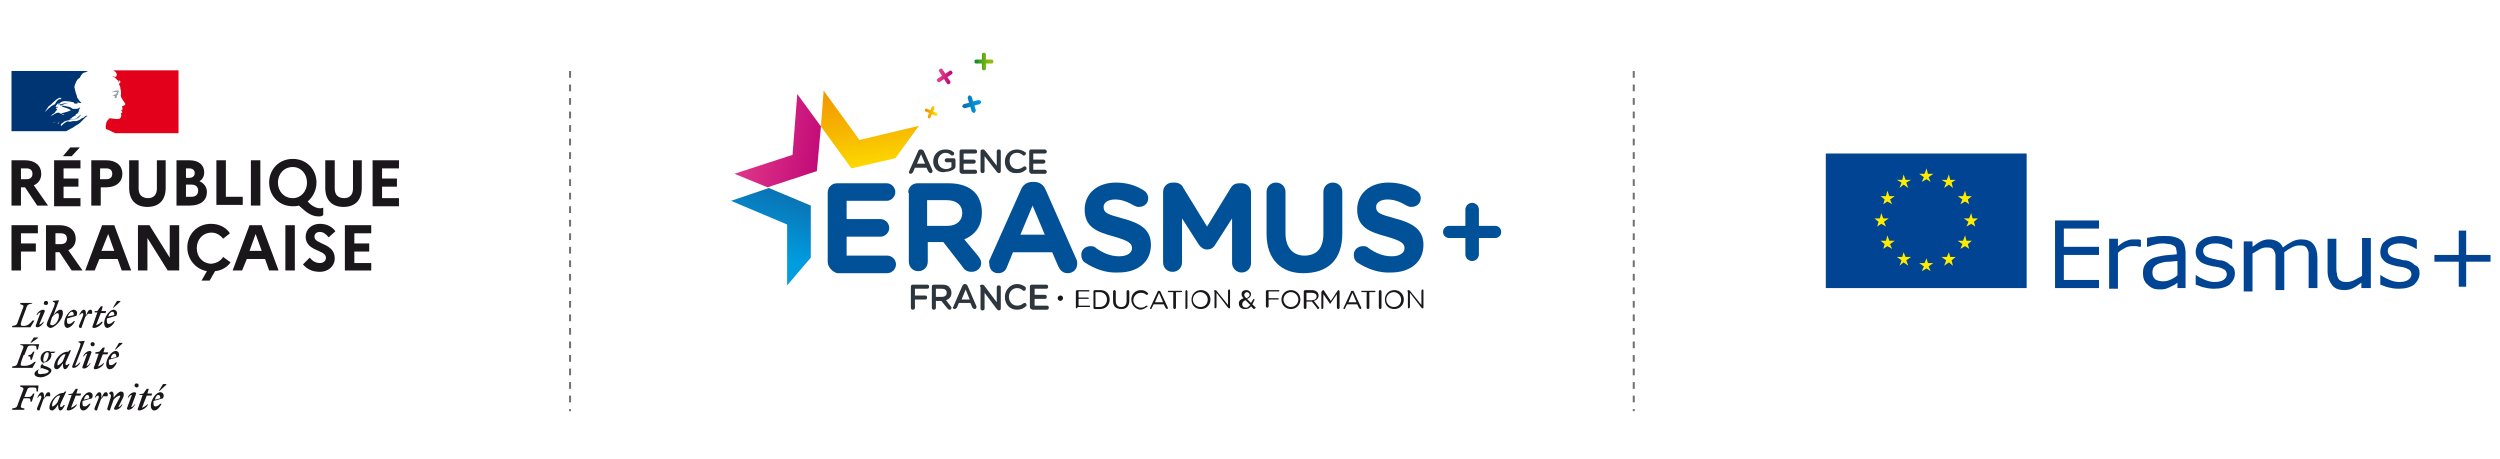 <?xml version="1.0" encoding="utf-8"?>
<!-- Generator: Adobe Illustrator 25.1.0, SVG Export Plug-In . SVG Version: 6.00 Build 0)  -->
<svg version="1.1" id="Calque_1" xmlns="http://www.w3.org/2000/svg" xmlns:xlink="http://www.w3.org/1999/xlink" x="0px" y="0px"
	 viewBox="0 0 369.7 67.9" style="enable-background:new 0 0 369.7 67.9;" xml:space="preserve">
<style type="text/css">
	.st0{fill:#005198;}
	.st1{fill:url(#SVGID_1_);}
	.st2{fill:url(#SVGID_2_);}
	.st3{fill:url(#SVGID_3_);}
	.st4{fill:#2D353D;}
	.st5{fill:#1A171B;}
	.st6{fill:url(#SVGID_4_);}
	.st7{fill:url(#SVGID_5_);}
	.st8{fill:url(#SVGID_6_);}
	.st9{fill:url(#SVGID_7_);}
	.st10{fill:#004493;}
	.st11{fill:#FFEC00;}
	.st12{fill:#003573;}
	.st13{fill:#E2001A;}
	.st14{fill:#9C9E9F;}
	.st15{fill:none;stroke:#707173;stroke-width:0.3;stroke-miterlimit:10;stroke-dasharray:1,1,1,1,1,1;}
</style>
<g>
	<g>
		<path class="st0" d="M122.4,38.7V28.5c0-0.8,0.6-1.4,1.4-1.4h7.3c0.7,0,1.3,0.6,1.3,1.3c0,0.7-0.6,1.3-1.3,1.3h-5.9v2.7h5
			c0.7,0,1.3,0.6,1.3,1.3s-0.6,1.3-1.3,1.3h-5v2.8h6c0.7,0,1.3,0.6,1.3,1.3c0,0.7-0.6,1.3-1.3,1.3h-7.4
			C123.1,40.2,122.4,39.5,122.4,38.7z"/>
		<path class="st0" d="M134.3,28.5c0-0.8,0.6-1.4,1.4-1.4h4.6c1.7,0,3,0.5,3.8,1.3c0.7,0.7,1.1,1.8,1.1,3v0c0,2.1-1,3.3-2.6,4l2,2.4
			c0.3,0.4,0.5,0.7,0.5,1.1c0,0.8-0.7,1.3-1.4,1.3c-0.7,0-1.1-0.3-1.4-0.8l-2.8-3.6h-2.3v2.9c0,0.8-0.6,1.4-1.4,1.4
			c-0.8,0-1.4-0.6-1.4-1.4V28.5z M140.1,33.4c1.4,0,2.2-0.8,2.2-1.9v0c0-1.2-0.9-1.9-2.3-1.9h-2.9v3.8H140.1z"/>
		<path class="st0" d="M146.4,38.3L151,28c0.3-0.7,0.9-1.1,1.7-1.1h0.2c0.8,0,1.4,0.4,1.7,1.1l4.6,10.4c0.1,0.2,0.1,0.4,0.1,0.6
			c0,0.8-0.6,1.4-1.4,1.4c-0.7,0-1.1-0.4-1.4-1l-0.9-2.1h-5.8l-0.9,2.2c-0.2,0.6-0.7,0.9-1.3,0.9c-0.8,0-1.3-0.6-1.3-1.4
			C146.2,38.7,146.3,38.5,146.4,38.3z M154.5,34.7l-1.8-4.3l-1.8,4.3H154.5z"/>
		<path class="st0" d="M160.4,38.8c-0.3-0.2-0.5-0.6-0.5-1.1c0-0.8,0.6-1.3,1.4-1.3c0.4,0,0.6,0.1,0.8,0.3c1,0.7,2.1,1.2,3.4,1.2
			c1.2,0,1.9-0.5,1.9-1.2v0c0-0.7-0.5-1.1-2.6-1.7c-2.6-0.7-4.4-1.4-4.4-4v0c0-2.4,1.9-4,4.6-4c1.6,0,3,0.4,4.2,1.2
			c0.3,0.2,0.6,0.6,0.6,1.1c0,0.8-0.6,1.3-1.4,1.3c-0.3,0-0.5-0.1-0.7-0.2c-1-0.6-1.9-0.9-2.8-0.9c-1.1,0-1.7,0.5-1.7,1.1v0
			c0,0.9,0.6,1.1,2.8,1.7c2.7,0.7,4.2,1.7,4.2,3.9v0c0,2.6-2,4.1-4.8,4.1C163.6,40.4,161.9,39.8,160.4,38.8z"/>
		<path class="st0" d="M172,28.4c0-0.8,0.6-1.4,1.4-1.4h0.3c0.6,0,1.1,0.3,1.3,0.8l3.5,5.7l3.5-5.7c0.3-0.5,0.7-0.7,1.3-0.7h0.3
			c0.8,0,1.4,0.6,1.4,1.4v10.4c0,0.8-0.6,1.4-1.4,1.4c-0.8,0-1.4-0.7-1.4-1.4v-6.6l-2.5,3.9c-0.3,0.5-0.7,0.7-1.2,0.7
			c-0.5,0-0.9-0.3-1.2-0.7l-2.5-3.9v6.5c0,0.8-0.6,1.4-1.4,1.4c-0.8,0-1.4-0.6-1.4-1.4V28.4z"/>
		<path class="st0" d="M187.3,34.6v-6.2c0-0.8,0.6-1.4,1.4-1.4c0.8,0,1.4,0.6,1.4,1.4v6.1c0,2.1,1.1,3.3,2.8,3.3
			c1.8,0,2.8-1.1,2.8-3.2v-6.2c0-0.8,0.6-1.4,1.4-1.4c0.8,0,1.4,0.6,1.4,1.4v6.1c0,4-2.2,5.9-5.8,5.9
			C189.5,40.4,187.3,38.4,187.3,34.6z"/>
		<path class="st0" d="M200.7,38.8c-0.3-0.2-0.5-0.6-0.5-1.1c0-0.8,0.6-1.3,1.4-1.3c0.4,0,0.6,0.1,0.8,0.3c1,0.7,2.1,1.2,3.4,1.2
			c1.2,0,1.9-0.5,1.9-1.2v0c0-0.7-0.5-1.1-2.6-1.7c-2.6-0.7-4.4-1.4-4.4-4v0c0-2.4,1.9-4,4.6-4c1.6,0,3,0.4,4.2,1.2
			c0.3,0.2,0.6,0.6,0.6,1.1c0,0.8-0.6,1.3-1.4,1.3c-0.3,0-0.5-0.1-0.7-0.2c-1-0.6-1.9-0.9-2.8-0.9c-1.1,0-1.7,0.5-1.7,1.1v0
			c0,0.9,0.6,1.1,2.8,1.7c2.7,0.7,4.2,1.7,4.2,3.9v0c0,2.6-2,4.1-4.8,4.1C204,40.4,202.2,39.8,200.7,38.8z"/>
	</g>
	<g>
		<g>
			
				<linearGradient id="SVGID_1_" gradientUnits="userSpaceOnUse" x1="97.562" y1="-61.572" x2="97.384" y2="-45.382" gradientTransform="matrix(0.993 -0.116 0.116 0.993 38.062 83.635)">
				<stop  offset="0" style="stop-color:#F19300"/>
				<stop  offset="0.19" style="stop-color:#F39D00"/>
				<stop  offset="0.514" style="stop-color:#F7B800"/>
				<stop  offset="0.931" style="stop-color:#FEE400"/>
				<stop  offset="1" style="stop-color:#FFEC00"/>
			</linearGradient>
			<polygon class="st1" points="132.4,23.4 135.9,18.6 127.1,20.7 121.8,13.4 121.4,18.7 125.9,24.9 			"/>
		</g>
		<g>
			
				<linearGradient id="SVGID_2_" gradientUnits="userSpaceOnUse" x1="519.137" y1="361.16" x2="518.959" y2="377.35" gradientTransform="matrix(0.197 -0.98 0.98 0.197 -347.956 457.087)">
				<stop  offset="0" style="stop-color:#E53E8B"/>
				<stop  offset="1" style="stop-color:#BA0074"/>
			</linearGradient>
			<polygon class="st2" points="121.4,18.7 117.9,13.9 117.2,22.9 108.6,25.7 113.5,27.7 120.8,25.3 			"/>
		</g>
		<g>
			
				<linearGradient id="SVGID_3_" gradientUnits="userSpaceOnUse" x1="112.492" y1="-41.871" x2="107.876" y2="-33.216" gradientTransform="matrix(0.982 -0.19 0.19 0.982 13.344 90.551)">
				<stop  offset="0" style="stop-color:#0A71B3"/>
				<stop  offset="1" style="stop-color:#009DDF"/>
			</linearGradient>
			<polygon class="st3" points="113.7,27.8 108.1,29.7 116.4,33.2 116.4,42.2 119.9,38.1 119.9,30.4 			"/>
		</g>
	</g>
	<g>
		<path class="st0" d="M216.7,35.2h-2.4c-0.5,0-0.9-0.4-0.9-0.9c0-0.5,0.4-0.9,0.9-0.9h2.4V31c0-0.5,0.4-1,1-1c0.5,0,1,0.4,1,1v2.4
			h2.4c0.5,0,0.9,0.4,0.9,0.9c0,0.5-0.4,0.9-0.9,0.9h-2.4v2.4c0,0.5-0.4,1-1,1c-0.5,0-1-0.4-1-1V35.2z"/>
	</g>
	<g>
		<g>
			<path class="st4" d="M134.5,25.2l1.3-2.9c0.1-0.2,0.2-0.2,0.4-0.2h0c0.2,0,0.3,0.1,0.4,0.2l1.3,2.9c0,0,0,0.1,0,0.1
				c0,0.2-0.1,0.3-0.3,0.3c-0.1,0-0.2-0.1-0.3-0.2l-0.3-0.6h-1.7l-0.3,0.7c-0.1,0.1-0.2,0.2-0.3,0.2c-0.2,0-0.3-0.1-0.3-0.3
				C134.5,25.3,134.5,25.3,134.5,25.2z M136.8,24.2l-0.6-1.4l-0.6,1.4H136.8z"/>
			<path class="st4" d="M138,23.9L138,23.9c0-1,0.7-1.8,1.8-1.8c0.5,0,0.9,0.1,1.2,0.4c0.1,0,0.1,0.1,0.1,0.2c0,0.2-0.1,0.3-0.3,0.3
				c-0.1,0-0.1,0-0.2-0.1c-0.2-0.2-0.5-0.3-0.8-0.3c-0.6,0-1.1,0.6-1.1,1.2v0c0,0.7,0.5,1.2,1.2,1.2c0.3,0,0.6-0.1,0.8-0.3v-0.7H140
				c-0.1,0-0.3-0.1-0.3-0.3c0-0.1,0.1-0.3,0.3-0.3h1c0.2,0,0.3,0.1,0.3,0.3v0.9c0,0.2-0.1,0.3-0.2,0.4c-0.3,0.2-0.7,0.4-1.2,0.4
				C138.8,25.7,138,24.9,138,23.9z"/>
			<path class="st4" d="M141.9,25.3v-2.9c0-0.2,0.1-0.3,0.3-0.3h2c0.1,0,0.3,0.1,0.3,0.3c0,0.2-0.1,0.3-0.3,0.3h-1.7v0.9h1.5
				c0.1,0,0.3,0.1,0.3,0.3c0,0.1-0.1,0.3-0.3,0.3h-1.5v0.9h1.7c0.1,0,0.3,0.1,0.3,0.3c0,0.2-0.1,0.3-0.3,0.3h-2
				C142,25.6,141.9,25.5,141.9,25.3z"/>
			<path class="st4" d="M145,22.4c0-0.2,0.1-0.3,0.3-0.3h0.1c0.1,0,0.2,0.1,0.3,0.2l1.7,2.2v-2.1c0-0.2,0.1-0.3,0.3-0.3
				c0.2,0,0.3,0.1,0.3,0.3v2.9c0,0.2-0.1,0.3-0.3,0.3h0c-0.1,0-0.2-0.1-0.3-0.2l-1.8-2.3v2.2c0,0.2-0.1,0.3-0.3,0.3
				c-0.2,0-0.3-0.1-0.3-0.3V22.4z"/>
			<path class="st4" d="M148.6,23.9L148.6,23.9c0-1,0.7-1.8,1.8-1.8c0.5,0,0.9,0.2,1.2,0.4c0.1,0,0.1,0.1,0.1,0.2
				c0,0.2-0.1,0.3-0.3,0.3c-0.1,0-0.1,0-0.2-0.1c-0.2-0.2-0.5-0.3-0.8-0.3c-0.7,0-1.1,0.5-1.1,1.2v0c0,0.7,0.5,1.2,1.1,1.2
				c0.4,0,0.6-0.1,0.9-0.3c0,0,0.1-0.1,0.2-0.1c0.2,0,0.3,0.1,0.3,0.3c0,0.1,0,0.2-0.1,0.2c-0.3,0.3-0.7,0.5-1.3,0.5
				C149.3,25.7,148.6,24.9,148.6,23.9z"/>
			<path class="st4" d="M152.2,25.3v-2.9c0-0.2,0.1-0.3,0.3-0.3h2c0.1,0,0.3,0.1,0.3,0.3c0,0.2-0.1,0.3-0.3,0.3h-1.7v0.9h1.5
				c0.1,0,0.3,0.1,0.3,0.3c0,0.1-0.1,0.3-0.3,0.3h-1.5v0.9h1.7c0.1,0,0.3,0.1,0.3,0.3c0,0.2-0.1,0.3-0.3,0.3h-2
				C152.3,25.6,152.2,25.5,152.2,25.3z"/>
		</g>
		<g>
			<path class="st4" d="M134.7,42.4c0-0.2,0.1-0.3,0.3-0.3h2.1c0.2,0,0.3,0.1,0.3,0.3c0,0.2-0.1,0.3-0.3,0.3h-1.8v1h1.5
				c0.2,0,0.3,0.1,0.3,0.3c0,0.2-0.1,0.3-0.3,0.3h-1.5v1.2c0,0.2-0.1,0.3-0.3,0.3c-0.2,0-0.3-0.1-0.3-0.3V42.4z"/>
			<path class="st4" d="M137.8,42.4c0-0.2,0.1-0.3,0.3-0.3h1.3c0.4,0,0.8,0.1,1,0.4c0.2,0.2,0.3,0.5,0.3,0.8v0
				c0,0.6-0.3,0.9-0.8,1.1l0.7,0.9c0.1,0.1,0.1,0.1,0.1,0.2c0,0.2-0.1,0.3-0.3,0.3c-0.1,0-0.2-0.1-0.3-0.2l-0.9-1.1h-0.8v1
				c0,0.2-0.1,0.3-0.3,0.3c-0.2,0-0.3-0.1-0.3-0.3V42.4z M139.3,43.9c0.4,0,0.7-0.2,0.7-0.6v0c0-0.4-0.3-0.6-0.7-0.6h-0.9v1.2H139.3
				z"/>
			<path class="st4" d="M141,45.3l1.3-3c0.1-0.2,0.2-0.3,0.4-0.3h0c0.2,0,0.3,0.1,0.4,0.3l1.3,3c0,0,0,0.1,0,0.1
				c0,0.2-0.1,0.3-0.3,0.3c-0.1,0-0.2-0.1-0.3-0.2l-0.3-0.7h-1.7l-0.3,0.7c-0.1,0.1-0.2,0.2-0.3,0.2c-0.2,0-0.3-0.1-0.3-0.3
				C141,45.4,141,45.4,141,45.3z M143.4,44.3l-0.6-1.5l-0.6,1.5H143.4z"/>
			<path class="st4" d="M144.9,42.4c0-0.2,0.1-0.3,0.3-0.3h0.1c0.2,0,0.2,0.1,0.3,0.2l1.8,2.4v-2.2c0-0.2,0.1-0.3,0.3-0.3
				c0.2,0,0.3,0.1,0.3,0.3v3.1c0,0.2-0.1,0.3-0.3,0.3h0c-0.1,0-0.2-0.1-0.3-0.2l-1.8-2.4v2.3c0,0.2-0.1,0.3-0.3,0.3
				c-0.2,0-0.3-0.1-0.3-0.3V42.4z"/>
			<path class="st4" d="M148.6,43.9L148.6,43.9c0-1,0.8-1.9,1.8-1.9c0.5,0,0.9,0.2,1.2,0.4c0.1,0.1,0.1,0.1,0.1,0.3
				c0,0.2-0.1,0.3-0.3,0.3c-0.1,0-0.1,0-0.2-0.1c-0.2-0.2-0.5-0.3-0.8-0.3c-0.7,0-1.2,0.6-1.2,1.3v0c0,0.7,0.5,1.3,1.2,1.3
				c0.4,0,0.6-0.1,0.9-0.3c0,0,0.1-0.1,0.2-0.1c0.2,0,0.3,0.1,0.3,0.3c0,0.1,0,0.2-0.1,0.2c-0.3,0.3-0.7,0.5-1.3,0.5
				C149.3,45.8,148.6,45,148.6,43.9z"/>
			<path class="st4" d="M152.3,45.4v-3c0-0.2,0.1-0.3,0.3-0.3h2.1c0.2,0,0.3,0.1,0.3,0.3c0,0.2-0.1,0.3-0.3,0.3h-1.7v0.9h1.5
				c0.2,0,0.3,0.1,0.3,0.3c0,0.2-0.1,0.3-0.3,0.3h-1.5v1h1.8c0.2,0,0.3,0.1,0.3,0.3c0,0.2-0.1,0.3-0.3,0.3h-2.1
				C152.4,45.7,152.3,45.6,152.3,45.4z"/>
		</g>
		<g>
			<path class="st5" d="M159.1,45.5v-2.4c0-0.1,0.1-0.2,0.2-0.2h1.7c0.1,0,0.1,0.1,0.1,0.1c0,0.1-0.1,0.1-0.1,0.1h-1.5v0.9h1.4
				c0.1,0,0.1,0.1,0.1,0.1c0,0.1-0.1,0.1-0.1,0.1h-1.4v1h1.6c0.1,0,0.1,0.1,0.1,0.1c0,0.1-0.1,0.1-0.1,0.1h-1.7
				C159.2,45.7,159.1,45.6,159.1,45.5z"/>
			<path class="st5" d="M161.7,43.1c0-0.1,0.1-0.2,0.2-0.2h0.8c0.9,0,1.4,0.6,1.4,1.4v0c0,0.8-0.6,1.4-1.4,1.4h-0.8
				c-0.1,0-0.2-0.1-0.2-0.2V43.1z M162.6,45.4c0.7,0,1.1-0.5,1.1-1.1v0c0-0.6-0.4-1.1-1.1-1.1H162v2.2H162.6z"/>
			<path class="st5" d="M164.6,44.5v-1.4c0-0.1,0.1-0.2,0.2-0.2c0.1,0,0.2,0.1,0.2,0.2v1.4c0,0.6,0.3,0.9,0.8,0.9
				c0.5,0,0.8-0.3,0.8-0.9v-1.4c0-0.1,0.1-0.2,0.2-0.2c0.1,0,0.2,0.1,0.2,0.2v1.4c0,0.8-0.5,1.2-1.1,1.2
				C165,45.7,164.6,45.3,164.6,44.5z"/>
			<path class="st5" d="M167.3,44.3L167.3,44.3c0-0.8,0.6-1.4,1.4-1.4c0.4,0,0.7,0.1,1,0.4c0,0,0.1,0.1,0.1,0.1
				c0,0.1-0.1,0.2-0.2,0.2c0,0-0.1,0-0.1,0c-0.2-0.2-0.4-0.3-0.8-0.3c-0.6,0-1.1,0.5-1.1,1.1v0c0,0.6,0.5,1.1,1.1,1.1
				c0.3,0,0.6-0.1,0.8-0.3c0,0,0.1,0,0.1,0c0.1,0,0.1,0.1,0.1,0.1c0,0,0,0.1-0.1,0.1c-0.3,0.2-0.6,0.4-1,0.4
				C167.9,45.7,167.3,45.1,167.3,44.3z"/>
			<path class="st5" d="M170.1,45.5l1.1-2.4c0-0.1,0.1-0.1,0.2-0.1h0c0.1,0,0.2,0.1,0.2,0.1l1.1,2.4c0,0,0,0.1,0,0.1
				c0,0.1-0.1,0.1-0.1,0.1c-0.1,0-0.1-0.1-0.2-0.1l-0.3-0.6h-1.5l-0.3,0.6c0,0.1-0.1,0.1-0.1,0.1C170.1,45.7,170,45.6,170.1,45.5
				C170,45.5,170,45.5,170.1,45.5z M172,44.7l-0.6-1.4l-0.6,1.4H172z"/>
			<path class="st5" d="M173.6,43.2h-0.8c-0.1,0-0.1-0.1-0.1-0.1c0-0.1,0.1-0.1,0.1-0.1h1.9c0.1,0,0.1,0.1,0.1,0.1
				c0,0.1-0.1,0.1-0.1,0.1h-0.8v2.3c0,0.1-0.1,0.2-0.2,0.2c-0.1,0-0.2-0.1-0.2-0.2V43.2z"/>
			<path class="st5" d="M175.3,43.1c0-0.1,0.1-0.2,0.1-0.2c0.1,0,0.2,0.1,0.2,0.2v2.4c0,0.1-0.1,0.2-0.2,0.2c-0.1,0-0.1-0.1-0.1-0.2
				V43.1z"/>
			<path class="st5" d="M176.2,44.3L176.2,44.3c0-0.8,0.6-1.4,1.4-1.4c0.8,0,1.4,0.6,1.4,1.4v0c0,0.8-0.6,1.4-1.4,1.4
				C176.7,45.7,176.2,45.1,176.2,44.3z M178.6,44.3L178.6,44.3c0-0.6-0.5-1.1-1.1-1.1c-0.6,0-1.1,0.5-1.1,1.1v0
				c0,0.6,0.5,1.1,1.1,1.1C178.2,45.4,178.6,44.9,178.6,44.3z"/>
			<path class="st5" d="M179.5,43.1c0-0.1,0.1-0.2,0.2-0.2h0c0.1,0,0.1,0,0.2,0.1l1.7,2.1v-2.1c0-0.1,0.1-0.2,0.2-0.2
				c0.1,0,0.1,0.1,0.1,0.2v2.5c0,0.1-0.1,0.1-0.1,0.1h0c-0.1,0-0.1,0-0.2-0.1l-1.7-2.2v2.1c0,0.1-0.1,0.2-0.2,0.2
				c-0.1,0-0.1-0.1-0.1-0.2V43.1z"/>
			<path class="st5" d="M185.4,45.7l-0.4-0.4c-0.2,0.3-0.5,0.4-0.9,0.4c-0.5,0-0.9-0.3-0.9-0.8v0c0-0.4,0.2-0.6,0.7-0.8
				c-0.2-0.2-0.3-0.4-0.3-0.6v0c0-0.4,0.3-0.6,0.7-0.6c0.4,0,0.7,0.3,0.7,0.6v0c0,0.3-0.2,0.6-0.6,0.7l0.6,0.6
				c0.1-0.2,0.2-0.3,0.3-0.5c0,0,0.1-0.1,0.1-0.1c0.1,0,0.1,0.1,0.1,0.1c0,0,0,0,0,0.1c-0.1,0.2-0.2,0.4-0.3,0.6l0.4,0.4
				c0,0,0.1,0.1,0.1,0.1c0,0.1-0.1,0.1-0.1,0.1C185.5,45.7,185.5,45.7,185.4,45.7z M184.9,45.1l-0.7-0.7c-0.4,0.1-0.5,0.4-0.5,0.6v0
				c0,0.3,0.2,0.5,0.6,0.5C184.5,45.5,184.7,45.3,184.9,45.1z M184.8,43.6L184.8,43.6c0-0.2-0.2-0.4-0.4-0.4c-0.2,0-0.4,0.2-0.4,0.4
				v0c0,0.2,0.1,0.3,0.3,0.5C184.6,44,184.8,43.8,184.8,43.6z"/>
			<path class="st5" d="M187.2,43.1c0-0.1,0.1-0.2,0.2-0.2h1.7c0.1,0,0.1,0.1,0.1,0.1c0,0.1-0.1,0.1-0.1,0.1h-1.5v1h1.4
				c0.1,0,0.1,0.1,0.1,0.1c0,0.1-0.1,0.1-0.1,0.1h-1.4v1c0,0.1-0.1,0.2-0.2,0.2c-0.1,0-0.2-0.1-0.2-0.2V43.1z"/>
			<path class="st5" d="M189.5,44.3L189.5,44.3c0-0.8,0.6-1.4,1.4-1.4c0.8,0,1.4,0.6,1.4,1.4v0c0,0.8-0.6,1.4-1.4,1.4
				C190.1,45.7,189.5,45.1,189.5,44.3z M192,44.3L192,44.3c0-0.6-0.5-1.1-1.1-1.1c-0.6,0-1.1,0.5-1.1,1.1v0c0,0.6,0.5,1.1,1.1,1.1
				C191.5,45.4,192,44.9,192,44.3z"/>
			<path class="st5" d="M192.8,43.1c0-0.1,0.1-0.2,0.2-0.2h1c0.3,0,0.6,0.1,0.8,0.3c0.1,0.1,0.2,0.3,0.2,0.5v0
				c0,0.4-0.3,0.7-0.7,0.8l0.7,0.9c0,0,0.1,0.1,0.1,0.1c0,0.1-0.1,0.2-0.2,0.2c-0.1,0-0.1,0-0.1-0.1l-0.8-1h-0.8v0.9
				c0,0.1-0.1,0.2-0.2,0.2c-0.1,0-0.2-0.1-0.2-0.2V43.1z M194,44.4c0.4,0,0.7-0.2,0.7-0.6v0c0-0.3-0.3-0.5-0.7-0.5h-0.8v1.1H194z"/>
			<path class="st5" d="M195.5,43.1c0-0.1,0.1-0.2,0.2-0.2h0c0.1,0,0.1,0,0.1,0.1l1,1.5l1-1.5c0,0,0.1-0.1,0.1-0.1h0
				c0.1,0,0.2,0.1,0.2,0.2v2.4c0,0.1-0.1,0.2-0.2,0.2c-0.1,0-0.2-0.1-0.2-0.2v-2l-0.9,1.3c0,0.1-0.1,0.1-0.1,0.1
				c-0.1,0-0.1,0-0.1-0.1l-0.9-1.3v2c0,0.1-0.1,0.2-0.2,0.2c-0.1,0-0.1-0.1-0.1-0.2V43.1z"/>
			<path class="st5" d="M198.7,45.5l1.1-2.4c0-0.1,0.1-0.1,0.2-0.1h0c0.1,0,0.2,0.1,0.2,0.1l1.1,2.4c0,0,0,0.1,0,0.1
				c0,0.1-0.1,0.1-0.1,0.1c-0.1,0-0.1-0.1-0.2-0.1l-0.3-0.6h-1.5l-0.3,0.6c0,0.1-0.1,0.1-0.1,0.1C198.7,45.7,198.6,45.6,198.7,45.5
				C198.6,45.5,198.6,45.5,198.7,45.5z M200.6,44.7l-0.6-1.4l-0.6,1.4H200.6z"/>
			<path class="st5" d="M202.2,43.2h-0.8c-0.1,0-0.1-0.1-0.1-0.1c0-0.1,0.1-0.1,0.1-0.1h1.9c0.1,0,0.1,0.1,0.1,0.1
				c0,0.1-0.1,0.1-0.1,0.1h-0.8v2.3c0,0.1-0.1,0.2-0.2,0.2c-0.1,0-0.2-0.1-0.2-0.2V43.2z"/>
			<path class="st5" d="M203.9,43.1c0-0.1,0.1-0.2,0.2-0.2c0.1,0,0.2,0.1,0.2,0.2v2.4c0,0.1-0.1,0.2-0.2,0.2c-0.1,0-0.2-0.1-0.2-0.2
				V43.1z"/>
			<path class="st5" d="M204.8,44.3L204.8,44.3c0-0.8,0.6-1.4,1.4-1.4c0.8,0,1.4,0.6,1.4,1.4v0c0,0.8-0.6,1.4-1.4,1.4
				C205.3,45.7,204.8,45.1,204.8,44.3z M207.2,44.3L207.2,44.3c0-0.6-0.5-1.1-1.1-1.1c-0.6,0-1.1,0.5-1.1,1.1v0
				c0,0.6,0.5,1.1,1.1,1.1C206.8,45.4,207.2,44.9,207.2,44.3z"/>
			<path class="st5" d="M208.1,43.1c0-0.1,0.1-0.2,0.2-0.2h0c0.1,0,0.1,0,0.2,0.1l1.7,2.1v-2.1c0-0.1,0.1-0.2,0.2-0.2
				c0.1,0,0.1,0.1,0.1,0.2v2.5c0,0.1-0.1,0.1-0.1,0.1h0c-0.1,0-0.1,0-0.2-0.1l-1.7-2.2v2.1c0,0.1-0.1,0.2-0.2,0.2
				c-0.1,0-0.1-0.1-0.1-0.2V43.1z"/>
		</g>
		<path class="st5" d="M157.2,44.1c0,0.2-0.2,0.4-0.4,0.4c-0.2,0-0.4-0.2-0.4-0.4c0-0.2,0.2-0.4,0.4-0.4
			C157.1,43.7,157.2,43.9,157.2,44.1z"/>
	</g>
	<g>
		<linearGradient id="SVGID_4_" gradientUnits="userSpaceOnUse" x1="142.381" y1="15.433" x2="145.091" y2="15.433">
			<stop  offset="0" style="stop-color:#0A71B3"/>
			<stop  offset="1" style="stop-color:#009DDF"/>
		</linearGradient>
		<path class="st6" d="M143.5,15.8l-0.8,0.2c-0.2,0-0.3-0.1-0.4-0.2c0-0.2,0.1-0.3,0.2-0.4l0.8-0.2l-0.2-0.7c0-0.2,0.1-0.3,0.2-0.4
			c0.2,0,0.3,0.1,0.4,0.2l0.2,0.7l0.8-0.2c0.2,0,0.3,0.1,0.4,0.2c0,0.2-0.1,0.3-0.2,0.4l-0.8,0.2l0.2,0.7c0,0.2-0.1,0.3-0.2,0.4
			c-0.2,0-0.3-0.1-0.4-0.2L143.5,15.8z"/>
	</g>
	<g>
		<linearGradient id="SVGID_5_" gradientUnits="userSpaceOnUse" x1="136.902" y1="16.628" x2="138.58" y2="16.628">
			<stop  offset="0" style="stop-color:#F19300"/>
			<stop  offset="0.19" style="stop-color:#F39D00"/>
			<stop  offset="0.514" style="stop-color:#F7B800"/>
			<stop  offset="0.931" style="stop-color:#FEE400"/>
			<stop  offset="1" style="stop-color:#FFEC00"/>
		</linearGradient>
		<path class="st7" d="M137.8,16.9l-0.2,0.5c0,0.1-0.2,0.1-0.3,0.1c-0.1,0-0.1-0.2-0.1-0.3l0.2-0.5l-0.5-0.2c-0.1,0-0.2-0.2-0.1-0.3
			c0-0.1,0.2-0.2,0.3-0.1l0.5,0.2l0.2-0.5c0-0.1,0.2-0.1,0.3-0.1c0.1,0,0.1,0.2,0.1,0.3l-0.2,0.5l0.5,0.2c0.1,0,0.2,0.2,0.1,0.3
			c0,0.1-0.2,0.2-0.3,0.1L137.8,16.9z"/>
	</g>
	<g>
		<linearGradient id="SVGID_6_" gradientUnits="userSpaceOnUse" x1="144.164" y1="9.152" x2="146.86" y2="9.152">
			<stop  offset="0" style="stop-color:#00892E"/>
			<stop  offset="0.112" style="stop-color:#1C9328"/>
			<stop  offset="0.314" style="stop-color:#47A21E"/>
			<stop  offset="0.509" style="stop-color:#69AE17"/>
			<stop  offset="0.693" style="stop-color:#82B611"/>
			<stop  offset="0.861" style="stop-color:#91BB0E"/>
			<stop  offset="1" style="stop-color:#96BD0D"/>
		</linearGradient>
		<path class="st8" d="M145.2,9.4l-0.8,0c-0.2,0-0.3-0.1-0.3-0.3c0-0.2,0.1-0.3,0.3-0.3l0.8,0l0-0.7c0-0.2,0.1-0.3,0.3-0.3
			c0.2,0,0.3,0.1,0.3,0.3l0,0.7l0.8,0c0.2,0,0.3,0.1,0.3,0.3c0,0.2-0.1,0.3-0.3,0.3l-0.8,0l0,0.7c0,0.2-0.1,0.3-0.3,0.3
			c-0.2,0-0.3-0.1-0.3-0.3L145.2,9.4z"/>
	</g>
	<g>
		
			<linearGradient id="SVGID_7_" gradientUnits="userSpaceOnUse" x1="567.6" y1="-514.766" x2="569.563" y2="-514.766" gradientTransform="matrix(0.987 0.163 -0.163 0.987 -505.15 426.486)">
			<stop  offset="0" style="stop-color:#E53E8B"/>
			<stop  offset="1" style="stop-color:#BA0074"/>
		</linearGradient>
		<path class="st9" d="M139.3,11.2l-0.4-0.6c-0.1-0.1-0.1-0.3,0.1-0.4c0.1-0.1,0.3-0.1,0.4,0.1l0.4,0.6l0.6-0.4
			c0.1-0.1,0.3-0.1,0.4,0.1c0.1,0.1,0.1,0.3-0.1,0.4l-0.6,0.4l0.4,0.6c0.1,0.1,0.1,0.3-0.1,0.4c-0.1,0.1-0.3,0.1-0.4-0.1l-0.4-0.6
			l-0.6,0.4c-0.1,0.1-0.3,0.1-0.4-0.1c-0.1-0.1-0.1-0.3,0.1-0.4L139.3,11.2z"/>
	</g>
</g>
<g>
	<polygon class="st10" points="310.4,42.6 303.9,42.6 303.9,32.6 310.4,32.6 310.4,33.8 305.2,33.8 305.2,36.5 310.4,36.5 
		310.4,37.7 305.2,37.7 305.2,41.4 310.4,41.4 310.4,42.6 	"/>
	<path class="st10" d="M316.5,36.5L316.5,36.5c-0.3,0-0.4-0.1-0.6-0.1c-0.2,0-0.4,0-0.6,0c-0.4,0-0.8,0.1-1.1,0.3
		c-0.4,0.2-0.7,0.4-1,0.7v5.3h-1.3v-7.4h1.3v1.1c0.5-0.4,0.9-0.7,1.3-0.8c0.4-0.2,0.8-0.2,1.2-0.2c0.2,0,0.4,0,0.5,0
		c0.1,0,0.2,0,0.4,0.1V36.5L316.5,36.5z"/>
	<path class="st10" d="M322,40.7v-2.1c-0.4,0-0.8,0.1-1.3,0.1c-0.5,0-0.9,0.1-1.2,0.2c-0.4,0.1-0.7,0.3-0.9,0.5
		c-0.2,0.2-0.3,0.5-0.3,0.9c0,0.4,0.1,0.7,0.4,1c0.3,0.2,0.7,0.3,1.2,0.3c0.4,0,0.8-0.1,1.2-0.3C321.3,41.2,321.7,41,322,40.7
		 M323.2,42.6H322v-0.8c-0.1,0.1-0.3,0.2-0.4,0.3c-0.2,0.1-0.4,0.2-0.6,0.3c-0.2,0.1-0.4,0.2-0.7,0.3c-0.3,0.1-0.6,0.1-1,0.1
		c-0.7,0-1.2-0.2-1.7-0.7c-0.5-0.4-0.7-1-0.7-1.7c0-0.6,0.1-1,0.4-1.4c0.2-0.3,0.6-0.6,1-0.8c0.5-0.2,1-0.3,1.6-0.4
		c0.6-0.1,1.3-0.1,2-0.2v-0.2c0-0.3-0.1-0.5-0.1-0.7c-0.1-0.2-0.2-0.3-0.4-0.4c-0.2-0.1-0.4-0.2-0.6-0.2c-0.3,0-0.5-0.1-0.8-0.1
		c-0.3,0-0.7,0-1.1,0.1c-0.4,0.1-0.8,0.2-1.3,0.4h-0.1v-1.3c0.2-0.1,0.6-0.1,1.1-0.2c0.5-0.1,0.9-0.1,1.4-0.1c0.5,0,1,0,1.4,0.1
		c0.4,0.1,0.7,0.2,1,0.4c0.3,0.2,0.5,0.5,0.6,0.8c0.1,0.3,0.2,0.7,0.2,1.2V42.6L323.2,42.6z"/>
	<path class="st10" d="M330.5,40.4c0,0.7-0.3,1.2-0.8,1.7c-0.6,0.4-1.3,0.6-2.3,0.6c-0.6,0-1.1-0.1-1.5-0.2
		c-0.5-0.1-0.8-0.3-1.2-0.4v-1.4h0.1c0.4,0.3,0.8,0.5,1.3,0.7c0.5,0.2,0.9,0.3,1.4,0.3c0.5,0,1-0.1,1.3-0.3c0.3-0.2,0.5-0.5,0.5-0.8
		c0-0.3-0.1-0.5-0.3-0.7c-0.2-0.1-0.5-0.3-1-0.4c-0.2,0-0.4-0.1-0.7-0.1c-0.3-0.1-0.5-0.1-0.8-0.2c-0.7-0.2-1.1-0.4-1.4-0.8
		c-0.3-0.3-0.4-0.7-0.4-1.2c0-0.3,0.1-0.6,0.2-0.9c0.1-0.3,0.3-0.5,0.6-0.7c0.2-0.2,0.6-0.4,0.9-0.5c0.4-0.1,0.8-0.2,1.3-0.2
		c0.4,0,0.9,0.1,1.3,0.2c0.5,0.1,0.8,0.2,1.1,0.4v1.3h-0.1c-0.3-0.2-0.7-0.4-1.2-0.6c-0.5-0.2-0.9-0.2-1.3-0.2
		c-0.5,0-0.8,0.1-1.2,0.3c-0.3,0.2-0.5,0.4-0.5,0.8c0,0.3,0.1,0.5,0.3,0.7c0.2,0.2,0.5,0.3,0.9,0.4c0.2,0.1,0.5,0.1,0.8,0.2
		c0.3,0.1,0.5,0.1,0.7,0.1c0.6,0.1,1,0.4,1.3,0.7C330.3,39.4,330.5,39.9,330.5,40.4"/>
	<path class="st10" d="M342.7,42.6h-1.3v-4.2c0-0.3,0-0.6,0-0.9c0-0.3-0.1-0.5-0.2-0.7c-0.1-0.2-0.2-0.3-0.4-0.4
		c-0.2-0.1-0.5-0.1-0.8-0.1c-0.4,0-0.7,0.1-1.1,0.3c-0.4,0.2-0.7,0.4-1.1,0.7c0,0.1,0,0.2,0,0.4c0,0.1,0,0.3,0,0.4v4.8h-1.3v-4.2
		c0-0.3,0-0.6,0-0.9c0-0.3-0.1-0.5-0.2-0.7c-0.1-0.2-0.2-0.3-0.4-0.4c-0.2-0.1-0.5-0.1-0.8-0.1c-0.3,0-0.7,0.1-1,0.3
		c-0.3,0.2-0.7,0.4-1,0.6v5.6h-1.3v-7.4h1.3v0.8c0.4-0.3,0.8-0.6,1.2-0.8c0.4-0.2,0.8-0.3,1.2-0.3c0.5,0,0.9,0.1,1.3,0.3
		c0.4,0.2,0.6,0.5,0.8,0.9c0.5-0.4,1-0.7,1.4-0.9c0.4-0.2,0.9-0.3,1.3-0.3c0.8,0,1.4,0.2,1.8,0.7c0.4,0.5,0.6,1.2,0.6,2.1V42.6
		L342.7,42.6z"/>
	<path class="st10" d="M350.5,42.6h-1.3v-0.8c-0.4,0.3-0.8,0.6-1.2,0.8c-0.4,0.2-0.8,0.3-1.3,0.3c-0.8,0-1.4-0.2-1.8-0.7
		c-0.4-0.5-0.7-1.2-0.7-2.1v-4.8h1.3v4.2c0,0.4,0,0.7,0.1,1c0,0.3,0.1,0.5,0.2,0.7c0.1,0.2,0.3,0.3,0.5,0.4c0.2,0.1,0.5,0.1,0.8,0.1
		c0.3,0,0.7-0.1,1.1-0.3c0.4-0.2,0.7-0.4,1.1-0.6v-5.6h1.3V42.6L350.5,42.6z"/>
	<path class="st10" d="M357.8,40.4c0,0.7-0.3,1.2-0.8,1.7c-0.6,0.4-1.3,0.6-2.3,0.6c-0.6,0-1.1-0.1-1.5-0.2
		c-0.5-0.1-0.8-0.3-1.2-0.4v-1.4h0.1c0.4,0.3,0.8,0.5,1.3,0.7c0.5,0.2,0.9,0.3,1.4,0.3c0.6,0,1-0.1,1.3-0.3c0.3-0.2,0.5-0.5,0.5-0.8
		c0-0.3-0.1-0.5-0.3-0.7c-0.2-0.1-0.5-0.3-1-0.4c-0.2,0-0.4-0.1-0.7-0.1c-0.3-0.1-0.5-0.1-0.8-0.2c-0.7-0.2-1.1-0.4-1.4-0.8
		c-0.3-0.3-0.4-0.7-0.4-1.2c0-0.3,0.1-0.6,0.2-0.9c0.1-0.3,0.3-0.5,0.6-0.7c0.2-0.2,0.6-0.4,0.9-0.5c0.4-0.1,0.8-0.2,1.3-0.2
		c0.4,0,0.9,0.1,1.3,0.2c0.5,0.1,0.8,0.2,1.1,0.4v1.3h-0.1c-0.3-0.2-0.7-0.4-1.2-0.6c-0.5-0.2-0.9-0.2-1.3-0.2
		c-0.5,0-0.8,0.1-1.2,0.3c-0.3,0.2-0.5,0.4-0.5,0.8c0,0.3,0.1,0.5,0.3,0.7c0.2,0.2,0.5,0.3,0.9,0.4c0.2,0.1,0.5,0.1,0.8,0.2
		c0.3,0.1,0.5,0.1,0.7,0.1c0.6,0.1,1,0.4,1.3,0.7C357.7,39.4,357.8,39.9,357.8,40.4"/>
	<polygon class="st10" points="368.3,38.7 364.7,38.7 364.7,42.4 363.6,42.4 363.6,38.7 360,38.7 360,37.7 363.6,37.7 363.6,34.1 
		364.7,34.1 364.7,37.7 368.3,37.7 368.3,38.7 	"/>
	<polygon class="st10" points="299.7,22.7 270,22.7 270,42.6 299.7,42.6 299.7,22.7 	"/>
	<polygon class="st11" points="284.9,24.9 285.1,25.7 285.9,25.7 285.2,26.2 285.5,26.9 284.9,26.5 284.2,26.9 284.5,26.2 
		283.8,25.7 284.6,25.7 284.9,24.9 	"/>
	<polygon class="st11" points="281.5,25.8 281.8,26.6 282.6,26.6 281.9,27 282.2,27.8 281.5,27.3 280.9,27.8 281.2,27 280.5,26.6 
		281.3,26.6 281.5,25.8 	"/>
	<polygon class="st11" points="279.1,28.2 279.4,29 280.2,29 279.5,29.5 279.8,30.2 279.1,29.8 278.5,30.2 278.7,29.5 278.1,29 
		278.9,29 279.1,28.2 	"/>
	<polygon class="st11" points="278.2,31.5 278.5,32.3 279.3,32.3 278.6,32.8 278.9,33.5 278.2,33.1 277.6,33.5 277.8,32.8 
		277.2,32.3 278,32.3 278.2,31.5 	"/>
	<polygon class="st11" points="279.1,34.8 279.4,35.6 280.2,35.6 279.5,36.1 279.8,36.8 279.1,36.4 278.5,36.8 278.7,36.1 
		278.1,35.6 278.9,35.6 279.1,34.8 	"/>
	<polygon class="st11" points="281.5,37.3 281.8,38 282.6,38 281.9,38.5 282.2,39.3 281.5,38.8 280.9,39.3 281.2,38.5 280.5,38 
		281.3,38 281.5,37.3 	"/>
	<polygon class="st11" points="284.9,38.2 285.1,38.9 285.9,38.9 285.2,39.4 285.5,40.1 284.9,39.7 284.2,40.1 284.5,39.4 
		283.8,38.9 284.6,38.9 284.9,38.2 	"/>
	<polygon class="st11" points="288.2,37.3 288.4,38 289.2,38 288.6,38.5 288.8,39.3 288.2,38.8 287.5,39.3 287.8,38.5 287.1,38 
		287.9,38 288.2,37.3 	"/>
	<polygon class="st11" points="290.6,34.8 290.8,35.6 291.6,35.6 291,36.1 291.2,36.8 290.6,36.4 289.9,36.8 290.2,36.1 289.5,35.6 
		290.3,35.6 290.6,34.8 	"/>
	<polygon class="st11" points="291.5,31.5 291.7,32.3 292.5,32.3 291.9,32.8 292.1,33.5 291.5,33.1 290.8,33.5 291.1,32.8 
		290.4,32.3 291.2,32.3 291.5,31.5 	"/>
	<polygon class="st11" points="290.6,28.2 290.8,29 291.6,29 291,29.5 291.2,30.2 290.6,29.8 289.9,30.2 290.2,29.5 289.5,29 
		290.3,29 290.6,28.2 	"/>
	<polygon class="st11" points="288.2,25.8 288.4,26.6 289.2,26.6 288.6,27 288.8,27.8 288.2,27.3 287.5,27.8 287.8,27 287.1,26.6 
		287.9,26.6 288.2,25.8 	"/>
</g>
<g>
	<g>
		<g>
			<path class="st5" d="M1.7,23.7h2c1.5,0,2.4,0.8,2.4,2c0,0.8-0.4,1.4-1.1,1.7l2.1,3H5.5l-1.8-2.7H3.1v2.7H1.7V23.7z M3.1,24.8v1.7
				h0.8c0.6,0,0.9-0.3,0.9-0.8c0-0.5-0.3-0.8-0.9-0.8H3.1z"/>
			<path class="st5" d="M8,23.7h3.9v1.2H9.4v1.5h2.2v1.2H9.4v1.7h2.5v1.2H8V23.7z M9.3,23.1l1.1-1.3h1.4l-1.2,1.3H9.3z"/>
			<path class="st5" d="M13.5,23.7h2.2c1.5,0,2.4,0.8,2.4,2c0,1.2-0.9,2-2.4,2h-0.8v2.7h-1.4V23.7z M14.8,24.8v1.7h0.9
				c0.6,0,0.9-0.3,0.9-0.8c0-0.5-0.3-0.8-0.9-0.8H14.8z"/>
			<path class="st5" d="M23.1,23.7h1.4v4.1c0,1.8-1,2.8-2.7,2.8c-1.7,0-2.7-1-2.7-2.8v-4.1h1.4v4.2c0,0.9,0.5,1.4,1.4,1.4
				c0.8,0,1.3-0.5,1.3-1.4V23.7z"/>
			<path class="st5" d="M26.1,23.7H28c1.4,0,2.2,0.7,2.2,1.8c0,0.5-0.2,1-0.7,1.3c0.7,0.3,1.1,0.9,1.1,1.6c0,1.2-0.9,2-2.5,2h-2
				V23.7z M27.5,24.8v1.5H28c0.5,0,0.8-0.3,0.8-0.7c0-0.4-0.3-0.7-0.8-0.7H27.5z M27.5,27.4v1.7h0.8c0.6,0,1-0.3,1-0.9
				s-0.4-0.9-1-0.9H27.5z"/>
			<path class="st5" d="M32,23.7h1.4v5.4h2.5v1.2H32V23.7z"/>
			<path class="st5" d="M37.1,23.7h1.4v6.7h-1.4V23.7z"/>
			<path class="st5" d="M47.3,30.8c0.1,0,0.3,0,0.5-0.1v1.1C47.6,32,47.4,32,47.1,32c-0.7,0-1.4-0.3-2.1-0.9l-0.8-0.7
				c-0.3,0.1-0.6,0.1-0.9,0.1c-2.1,0-3.5-1.6-3.5-3.5c0-1.9,1.4-3.5,3.5-3.5c2.1,0,3.5,1.6,3.5,3.5c0,1.1-0.5,2.1-1.3,2.8l0.4,0.4
				C46.4,30.6,46.9,30.8,47.3,30.8z M45.4,27c0-1.3-0.9-2.3-2.1-2.3c-1.3,0-2.2,1-2.2,2.3c0,1.3,0.9,2.3,2.2,2.3
				C44.5,29.3,45.4,28.3,45.4,27z"/>
			<path class="st5" d="M52.1,23.7h1.4v4.1c0,1.8-1,2.8-2.7,2.8c-1.7,0-2.7-1-2.7-2.8v-4.1h1.4v4.2c0,0.9,0.5,1.4,1.4,1.4
				c0.8,0,1.3-0.5,1.3-1.4V23.7z"/>
			<path class="st5" d="M55.1,23.7H59v1.2h-2.5v1.5h2.2v1.2h-2.2v1.7H59v1.2h-3.9V23.7z"/>
			<path class="st5" d="M1.7,33.3h3.9v1.2H3.1V36h2.2v1.2H3.1V40H1.7V33.3z"/>
			<path class="st5" d="M6.8,33.3h2c1.5,0,2.4,0.8,2.4,2c0,0.8-0.4,1.4-1.1,1.7l2.1,3h-1.6l-1.8-2.7H8.2V40H6.8V33.3z M8.2,34.4v1.7
				h0.8c0.6,0,0.9-0.3,0.9-0.8c0-0.5-0.3-0.8-0.9-0.8H8.2z"/>
			<path class="st5" d="M15.1,33.3h1.8l2.5,6.7h-1.4l-0.6-1.7h-2.7L14,40h-1.4L15.1,33.3z M16.9,37.1l-0.9-2.5L15,37.1H16.9z"/>
			<path class="st5" d="M20.4,33.3h1.7l3,4.8v-4.8h1.4V40h-1.7l-3-4.8V40h-1.4V33.3z"/>
			<path class="st5" d="M33,38l1.1,0.8c-0.5,0.7-1.3,1.2-2.3,1.3L31,41.5h-1.2l0.8-1.4c-1.7-0.3-2.9-1.8-2.9-3.5
				c0-1.9,1.4-3.5,3.5-3.5c1.2,0,2.2,0.5,2.8,1.4L33,35.3c-0.4-0.5-1-0.9-1.7-0.9c-1.3,0-2.2,1-2.2,2.3c0,1.3,0.9,2.3,2.2,2.3
				C32.1,38.9,32.7,38.5,33,38z"/>
			<path class="st5" d="M36.9,33.3h1.8l2.5,6.7h-1.4l-0.6-1.7h-2.7L35.8,40h-1.4L36.9,33.3z M38.7,37.1l-0.9-2.5l-0.9,2.5H38.7z"/>
			<path class="st5" d="M42.2,33.3h1.4V40h-1.4V33.3z"/>
			<path class="st5" d="M45.8,38.1c0.4,0.5,0.9,0.8,1.5,0.8c0.5,0,0.9-0.3,0.9-0.8c0-1.2-3-0.9-3-3.1c0-1.1,0.9-1.9,2.1-1.9
				c1,0,1.8,0.4,2.3,1.1l-1,0.9c-0.4-0.5-0.8-0.8-1.3-0.8c-0.5,0-0.8,0.3-0.8,0.7c0,1.2,3,0.9,3,3.2c0,1.2-1,2-2.2,2
				c-1.1,0-1.9-0.4-2.5-1.1L45.8,38.1z"/>
			<path class="st5" d="M51,33.3h3.9v1.2h-2.5V36h2.2v1.2h-2.2v1.7h2.5V40H51V33.3z"/>
		</g>
	</g>
	<g>
		<path class="st5" d="M23.4,58.4c0.2,0,0.3,0.1,0.3,0.5l-0.8,0.2C23,58.7,23.2,58.4,23.4,58.4 M23.9,59.7h-0.2
			c-0.2,0.2-0.4,0.4-0.7,0.4c-0.2,0-0.3-0.1-0.3-0.4c0-0.1,0-0.3,0-0.4l1.4-0.4c0.3-0.6-0.1-0.9-0.4-0.9c-0.6,0-1.4,1.1-1.4,2
			c0,0.4,0.2,0.7,0.5,0.7C23.2,60.7,23.6,60.3,23.9,59.7 M23.6,57.8l1-0.9v-0.1h-0.5l-0.6,1H23.6z M20.7,58.4h0.4l-0.7,2
			c-0.1,0.2,0,0.3,0.2,0.3c0.4,0,1.1-0.4,1.3-0.9h-0.1c-0.2,0.2-0.5,0.4-0.8,0.5l0.7-1.8h0.7l0.1-0.3h-0.7l0.2-0.7h-0.3l-0.5,0.7
			l-0.6,0.1V58.4z M20.1,58.3c0.1-0.2-0.1-0.3-0.2-0.3c-0.4,0-0.9,0.4-1,0.8H19c0.1-0.2,0.3-0.4,0.5-0.4l-0.7,1.9
			c-0.1,0.2,0.1,0.3,0.2,0.3c0.4,0,0.8-0.4,1-0.8h-0.1c-0.1,0.2-0.3,0.4-0.5,0.4L20.1,58.3z M20.2,57.3c0.2,0,0.3-0.1,0.3-0.3
			c0-0.2-0.1-0.3-0.3-0.3c-0.2,0-0.3,0.1-0.3,0.3C19.9,57.2,20.1,57.3,20.2,57.3 M15.9,60.3c-0.1,0.2,0,0.4,0.2,0.4
			c0.1,0,0.2,0,0.2-0.2l0.5-1.4c0.2-0.3,0.7-0.6,0.9-0.6c0.1,0,0.1,0.1,0,0.3l-0.8,1.5c-0.1,0.2,0,0.3,0.2,0.3c0.4,0,0.9-0.4,1-0.8
			h-0.1c-0.1,0.2-0.3,0.4-0.5,0.4l0.7-1.4c0.1-0.2,0.1-0.3,0.1-0.5c0-0.2-0.1-0.4-0.4-0.4c-0.3,0-0.7,0.4-1.1,0.9v-0.4
			c0-0.3-0.1-0.5-0.3-0.5c-0.1,0-0.3,0.1-0.4,0.3v0c0.3,0,0.4,0.4,0.2,0.8L15.9,60.3z M15.9,58.6c0.1-0.3,0-0.6-0.2-0.6
			c-0.3,0-0.4,0.2-0.7,0.9v-0.4c0-0.3-0.1-0.5-0.3-0.5c-0.3,0-0.5,0.4-0.7,0.8h0.1c0.1-0.2,0.3-0.3,0.4-0.3c0.1,0,0.2,0.2,0,0.6
			L14,60.3c-0.1,0.2,0,0.4,0.2,0.4c0.1,0,0.2,0,0.2-0.2l0.5-1.4c0.1-0.2,0.3-0.3,0.4-0.5H15.9z M12.9,58.4c0.2,0,0.3,0.1,0.3,0.5
			l-0.8,0.2C12.5,58.7,12.7,58.4,12.9,58.4 M13.4,59.7h-0.2c-0.2,0.2-0.4,0.4-0.7,0.4c-0.2,0-0.3-0.1-0.3-0.4c0-0.1,0-0.3,0-0.4
			l1.4-0.4c0.3-0.6-0.1-0.9-0.4-0.9c-0.6,0-1.4,1.1-1.4,2c0,0.4,0.2,0.7,0.5,0.7C12.7,60.7,13.1,60.3,13.4,59.7 M10.2,58.4h0.4
			l-0.7,2c-0.1,0.2,0,0.3,0.2,0.3c0.4,0,1.1-0.4,1.3-0.9h-0.1c-0.2,0.2-0.5,0.4-0.8,0.5l0.7-1.8h0.7l0.1-0.3h-0.7l0.2-0.7h-0.3
			l-0.5,0.7l-0.6,0.1V58.4z M7.7,59.9c0-0.6,0.7-1.4,1-1.4c0.1,0,0.2,0,0.2,0l-0.4,1c-0.2,0.3-0.6,0.6-0.7,0.6
			C7.8,60.2,7.7,60.1,7.7,59.9 M9.8,57.9l-0.2,0l-0.2,0.2h0c-1.1,0-2.1,1.3-2.1,2.2c0,0.3,0.2,0.4,0.4,0.4c0.3,0,0.6-0.4,0.9-0.9
			l0,0.2c0,0.4,0.1,0.7,0.3,0.7c0.3,0,0.5-0.4,0.7-0.8H9.4c-0.1,0.2-0.3,0.3-0.4,0.3c-0.1,0-0.2-0.2,0-0.6L9.8,57.9z M7.4,58.6
			c0.1-0.3,0-0.6-0.2-0.6c-0.3,0-0.4,0.2-0.7,0.9v-0.4c0-0.3-0.1-0.5-0.3-0.5c-0.3,0-0.5,0.4-0.7,0.8h0.1c0.1-0.2,0.3-0.3,0.4-0.3
			c0.1,0,0.2,0.2,0,0.6l-0.5,1.2c-0.1,0.2,0,0.4,0.2,0.4c0.1,0,0.2,0,0.2-0.2l0.5-1.4c0.1-0.2,0.3-0.3,0.4-0.5H7.4z M3.6,60.6l0-0.2
			C3,60.3,3,60.3,3.2,59.6l0.3-0.7h0.7c0.3,0,0.3,0.1,0.3,0.5h0.2l0.4-1.2H4.9c-0.2,0.3-0.3,0.5-0.6,0.5H3.6l0.4-1
			c0.1-0.3,0.2-0.4,0.6-0.4h0.3c0.5,0,0.5,0.1,0.5,0.6h0.2L5.7,57H3l0,0.2c0.5,0.1,0.6,0.2,0.3,0.8l-0.6,1.6
			c-0.2,0.7-0.3,0.7-0.9,0.8l0,0.2H3.6z"/>
		<path class="st5" d="M16.9,52.3c0.2,0,0.3,0.1,0.3,0.5l-0.8,0.2C16.4,52.6,16.7,52.3,16.9,52.3 M17.3,53.6h-0.2
			c-0.2,0.2-0.4,0.4-0.7,0.4c-0.2,0-0.3-0.1-0.3-0.4c0-0.1,0-0.3,0-0.4l1.4-0.4c0.3-0.6-0.1-0.9-0.4-0.9c-0.6,0-1.4,1.1-1.4,2
			c0,0.4,0.2,0.7,0.5,0.7C16.7,54.6,17,54.2,17.3,53.6 M17.1,51.7l1-0.9v-0.1h-0.5l-0.6,1H17.1z M14.2,52.3h0.4l-0.7,2
			c-0.1,0.2,0,0.3,0.2,0.3c0.4,0,1.1-0.4,1.3-0.9h-0.1c-0.2,0.2-0.5,0.4-0.8,0.5l0.7-1.8h0.7l0.1-0.3h-0.7l0.2-0.7h-0.3L14.7,52
			l-0.6,0.1V52.3z M13.5,52.2c0.1-0.2-0.1-0.3-0.2-0.3c-0.4,0-0.9,0.4-1,0.8h0.1c0.1-0.2,0.3-0.4,0.5-0.4l-0.7,1.9
			c-0.1,0.2,0.1,0.3,0.2,0.3c0.4,0,0.8-0.4,1-0.8h-0.1c-0.1,0.2-0.3,0.4-0.5,0.4L13.5,52.2z M13.7,51.2c0.2,0,0.3-0.1,0.3-0.3
			c0-0.2-0.1-0.3-0.3-0.3c-0.2,0-0.3,0.1-0.3,0.3C13.4,51.1,13.5,51.2,13.7,51.2 M11.1,54.1l1.4-3.6l0-0.1l-0.9,0.1v0.1l0.2,0.1
			c0.2,0.1,0.1,0.2,0,0.6l-1.1,2.8c-0.1,0.2,0,0.3,0.2,0.3c0.4,0,0.8-0.4,1-0.8h-0.1C11.5,53.9,11.3,54.1,11.1,54.1 M8.5,53.8
			c0-0.6,0.7-1.4,1-1.4c0.1,0,0.2,0,0.2,0l-0.4,1c-0.2,0.3-0.6,0.6-0.7,0.6C8.5,54.1,8.5,54,8.5,53.8 M10.5,51.8l-0.2,0L10.1,52h0
			C8.9,52,8,53.3,8,54.2c0,0.3,0.2,0.4,0.4,0.4c0.3,0,0.6-0.4,0.9-0.9l0,0.2c0,0.4,0.1,0.7,0.3,0.7c0.3,0,0.5-0.4,0.7-0.8h-0.1
			C10.1,53.9,9.9,54,9.8,54c-0.1,0-0.2-0.2,0-0.6L10.5,51.8z M5.6,55c0-0.3,0.2-0.4,0.6-0.6c0.1,0.1,0.3,0.1,0.5,0.2
			c0.4,0.1,0.5,0.2,0.5,0.3c0,0.2-0.4,0.4-1,0.4C5.8,55.4,5.6,55.3,5.6,55 M6.6,53.5c-0.2,0-0.2-0.1-0.2-0.3c0-0.4,0.2-1.1,0.6-1.1
			c0.2,0,0.2,0.1,0.2,0.3C7.2,52.8,6.9,53.5,6.6,53.5 M7.6,54.8c0-0.3-0.3-0.4-0.7-0.6c-0.4-0.1-0.6-0.2-0.6-0.3
			c0-0.1,0.1-0.2,0.2-0.3c0.6,0,1.1-0.6,1.1-1.1c0-0.1,0-0.2-0.1-0.3h0.5L8.2,52H7.4c-0.1-0.1-0.2-0.1-0.3-0.1
			c-0.7,0-1.1,0.6-1.1,1.1c0,0.4,0.2,0.6,0.5,0.7c-0.3,0.1-0.5,0.3-0.5,0.5c0,0.1,0,0.2,0.1,0.3c-0.7,0.2-1,0.5-1,0.8
			c0,0.3,0.4,0.5,1,0.5C6.9,55.7,7.6,55.2,7.6,54.8 M4.2,52.7c0.3,0,0.3,0.1,0.3,0.5h0.2L5.1,52H4.9c-0.2,0.3-0.3,0.5-0.6,0.5H3.6
			l0.4-1c0.1-0.3,0.2-0.4,0.6-0.4h0.3c0.5,0,0.5,0.1,0.5,0.6h0.2l0.2-0.8H3L3,51c0.5,0.1,0.6,0.2,0.3,0.8l-0.6,1.6
			c-0.2,0.7-0.3,0.7-0.9,0.8l0,0.2h3l0.5-0.9H5.1c-0.3,0.3-0.8,0.6-1.4,0.6c-0.8,0-0.7,0-0.5-0.8l0.3-0.8H4.2z M4.6,50.7l1-0.7v-0.1
			H5l-0.5,0.8H4.6z"/>
		<path class="st5" d="M16.6,46.1c0.2,0,0.3,0.1,0.3,0.5L16,46.8C16.1,46.4,16.4,46.1,16.6,46.1 M17,47.5h-0.2
			c-0.2,0.2-0.4,0.4-0.7,0.4c-0.2,0-0.3-0.1-0.3-0.4c0-0.1,0-0.3,0-0.4l1.4-0.4c0.3-0.6-0.1-0.9-0.4-0.9c-0.6,0-1.4,1.1-1.4,2
			c0,0.4,0.2,0.7,0.5,0.7C16.3,48.4,16.7,48.1,17,47.5 M16.8,45.5l1-0.9v-0.1h-0.5l-0.6,1H16.8z M14,46.2h0.4l-0.7,2
			c-0.1,0.2,0,0.3,0.2,0.3c0.4,0,1.1-0.4,1.3-0.9H15c-0.2,0.2-0.5,0.4-0.8,0.5l0.7-1.8h0.7l0.1-0.3h-0.7l0.2-0.7h-0.3l-0.5,0.7
			L14,46V46.2z M13.6,46.4c0.1-0.3,0-0.6-0.2-0.6c-0.3,0-0.4,0.2-0.7,0.9v-0.4c0-0.3-0.1-0.5-0.3-0.5c-0.3,0-0.5,0.4-0.7,0.8h0.1
			c0.1-0.2,0.3-0.3,0.4-0.3c0.1,0,0.2,0.2,0,0.6l-0.5,1.2c-0.1,0.2,0,0.4,0.2,0.4c0.1,0,0.2,0,0.2-0.2l0.5-1.4
			c0.1-0.2,0.3-0.3,0.4-0.5H13.6z M10.6,46.1c0.2,0,0.3,0.1,0.3,0.5L10,46.8C10.2,46.4,10.4,46.1,10.6,46.1 M11.1,47.5h-0.2
			c-0.2,0.2-0.4,0.4-0.7,0.4c-0.2,0-0.3-0.1-0.3-0.4c0-0.1,0-0.3,0-0.4l1.4-0.4c0.3-0.6-0.1-0.9-0.4-0.9c-0.6,0-1.4,1.1-1.4,2
			c0,0.4,0.2,0.7,0.5,0.7C10.4,48.4,10.8,48.1,11.1,47.5 M7.7,48.1c-0.1,0-0.3-0.1-0.3-0.2c0,0,0.1-0.2,0.1-0.4l0.2-0.6
			c0.2-0.3,0.6-0.6,0.8-0.6c0.1,0,0.2,0.1,0.2,0.3C8.8,47.1,8.3,48.1,7.7,48.1 M9.3,46.3c0-0.4-0.1-0.5-0.4-0.5
			c-0.3,0-0.7,0.4-1,0.8l0.8-2.1l0-0.1l-0.9,0.1v0.1L8,44.7c0.2,0.1,0.1,0.2,0,0.6L7,47.6C7,47.7,6.9,47.9,6.9,48
			c0,0.2,0.3,0.5,0.6,0.5C8.2,48.4,9.3,47.2,9.3,46.3 M6.6,46.1c0.1-0.2-0.1-0.3-0.2-0.3c-0.4,0-0.9,0.4-1,0.8h0.1
			c0.1-0.2,0.3-0.4,0.5-0.4l-0.7,1.9c-0.1,0.2,0.1,0.3,0.2,0.3c0.4,0,0.8-0.4,1-0.8H6.4C6.2,47.8,6,48,5.8,48L6.6,46.1z M6.8,45.1
			c0.2,0,0.3-0.1,0.3-0.3c0-0.2-0.1-0.3-0.3-0.3c-0.2,0-0.3,0.1-0.3,0.3C6.4,45,6.6,45.1,6.8,45.1 M4.8,44.8H3l0,0.2
			c0.5,0.1,0.6,0.2,0.3,0.8l-0.6,1.6c-0.2,0.7-0.3,0.7-0.9,0.8l0,0.2h2.7l0.6-1H4.8c-0.3,0.4-0.7,0.8-1.3,0.8
			c-0.5,0-0.5-0.1-0.3-0.8l0.6-1.6C4,45.1,4.1,45,4.7,44.9L4.8,44.8z"/>
	</g>
	<g>
		<path class="st12" d="M11.8,18.2c0.1-0.1,0.2-0.2,0.3-0.3h0c0.2-0.2,0.4-0.4,0.6-0.6c0.1-0.1,0.1-0.1,0.2-0.1c0,0,0-0.1,0-0.1
			c-0.1,0-0.1,0.1-0.2,0.1c0,0,0,0,0,0c0.1,0,0.1-0.1,0.2-0.1c0,0,0,0,0,0c0,0,0,0,0,0c-0.2,0-0.4,0.1-0.5,0.3c0,0-0.1,0-0.1,0
			c-0.3,0.1-0.4,0.3-0.7,0.4c0,0,0,0,0,0c-0.1,0-0.2,0.1-0.3,0.1c-0.2,0-0.3,0-0.4,0c-0.2,0-0.4,0.1-0.6,0.1c0,0,0,0,0,0
			C10,17.9,9.9,18,9.8,18c0,0,0,0,0,0c0,0,0,0,0,0c0,0-0.1,0.1-0.1,0.1c-0.1,0.1-0.2,0.1-0.3,0.2c0,0,0,0,0,0
			c-0.1,0.1-0.2,0.2-0.3,0.3c0,0,0,0-0.1,0c0,0,0,0,0,0c0,0,0,0,0,0c0,0,0,0,0-0.1c0,0,0-0.1,0-0.1c0,0,0-0.1,0.1-0.1c0,0,0,0,0,0
			c0,0,0,0,0,0c0.1-0.1,0.2-0.2,0.3-0.2c0,0,0,0,0,0c0,0,0,0,0,0c0,0,0,0,0,0c0,0,0,0,0,0c0,0,0,0,0,0c0,0-0.1,0-0.1,0.1
			c0,0-0.1,0.1-0.1,0.1c0,0,0,0,0,0c0,0,0,0,0,0c0,0,0,0,0,0c0,0,0,0,0,0c0,0,0,0,0,0c0,0,0,0,0,0c0,0,0,0,0,0c0,0,0,0,0,0
			c0,0,0,0,0,0c0,0,0,0,0,0c0,0,0,0,0,0c0,0,0,0,0,0c0,0,0,0,0,0c0,0,0,0,0,0c0,0,0.1-0.1,0.1-0.1h0c0.1,0,0.1-0.1,0.2-0.1
			c0,0,0,0,0,0c-0.1,0-0.2,0.1-0.3,0.1c0,0,0,0,0,0c0,0,0,0,0,0c0,0,0,0,0,0c0,0,0.1-0.1,0.1-0.1c0,0,0,0,0,0
			c0.5-0.4,1.3-0.3,1.9-0.5c0.1,0,0.1-0.1,0.2-0.1c0.1,0,0.2-0.1,0.3-0.2c0.1-0.1,0.2-0.2,0.3-0.4c0,0,0,0,0,0
			c-0.2,0.2-0.5,0.4-0.7,0.6c-0.4,0.2-0.7,0.2-1.1,0.2c0,0,0.1,0,0.1,0c0-0.1,0-0.1,0.1-0.1c0,0,0,0,0.1,0c0,0,0,0,0,0
			c0,0,0.1,0,0.1,0c-0.1-0.1-0.2,0.1-0.2,0c0,0,0-0.1,0.1-0.1c0,0,0.1,0,0.1,0c0,0,0-0.1,0-0.1c0.3-0.2,0.5-0.3,0.7-0.4
			c-0.1,0-0.1,0.1-0.1,0c0,0,0-0.1,0-0.1c0.2-0.1,0.3-0.2,0.5-0.2c-0.1,0-0.1,0.1-0.2,0c0,0,0.1-0.1,0.1-0.1c0,0,0,0,0-0.1
			c0,0,0,0,0,0c0,0,0,0,0,0c0,0,0.1,0,0.1-0.1c0,0-0.1,0-0.1,0c0.1-0.1,0.1-0.1,0.2-0.1c0,0-0.1,0-0.1,0c0,0,0,0,0,0c0,0,0,0,0,0
			c0,0,0-0.1,0-0.1c0.1-0.1,0.1-0.3,0.2-0.4c0,0,0,0,0,0c-0.2,0.2-0.4,0.3-0.7,0.3c0,0-0.1,0-0.1,0c-0.1,0-0.2,0-0.3,0
			c-0.1,0-0.1-0.1-0.2-0.1c-0.1-0.1-0.3-0.2-0.4-0.2c-0.4-0.1-0.9-0.2-1.3-0.2c0.2-0.1,0.4-0.1,0.6-0.2c0.3-0.1,0.6-0.2,0.9-0.2
			c-0.1,0-0.1,0-0.2,0c-0.2,0-0.5,0.1-0.7,0.1c-0.2,0-0.3,0.1-0.5,0.1c-0.1,0-0.2,0.1-0.3,0.1c0,0,0,0,0-0.1
			c0.2-0.2,0.4-0.4,0.6-0.4c0.3-0.1,0.6,0,0.9,0c0.2,0,0.4,0.1,0.6,0.1c0.1,0,0.1,0.1,0.2,0.2c0.1,0,0.2,0,0.3,0.1c0,0,0-0.1,0-0.1
			c0.1-0.1,0.2,0,0.2,0c0.1-0.1-0.1-0.2-0.2-0.4c0,0,0,0,0,0c0.1,0.1,0.2,0.3,0.4,0.3c0.1,0,0.3,0.1,0.3,0c-0.1-0.2-0.3-0.3-0.4-0.5
			c0,0,0-0.1,0-0.1c0,0,0,0-0.1,0c0,0,0-0.1,0-0.1c-0.1,0-0.1-0.1-0.1-0.2c-0.1-0.1,0-0.2-0.1-0.3c0-0.1-0.1-0.2-0.1-0.3
			c-0.1-0.3-0.1-0.5-0.2-0.8c0-0.3,0.2-0.6,0.3-0.9c0.1-0.2,0.3-0.4,0.5-0.5c0.1-0.2,0.2-0.4,0.3-0.5c0.1-0.2,0.4-0.3,0.5-0.3
			c0.2-0.1,0.4-0.2,0.4-0.2H1.7v8.9h8.1c0.3-0.2,0.6-0.3,1.1-0.6C11.1,18.6,11.6,18.4,11.8,18.2z M9.2,17C9.2,17,9.1,17,9.2,17
			c-0.1-0.1,0.1-0.1,0.1-0.1c0,0,0.1-0.1,0.1,0c0,0.1,0.1,0,0.1,0.1C9.4,17,9.3,16.9,9.2,17z M6.6,16.6C6.6,16.6,6.6,16.6,6.6,16.6
			C6.8,16.3,7,16,7.2,15.7c0.2-0.1,0.4-0.3,0.6-0.5C8,15,8.3,14.7,8.7,14.5c0.1-0.1,0.3,0,0.4,0C9,14.6,9,14.6,8.9,14.7
			c0,0,0,0-0.1,0c0,0,0,0,0-0.1c-0.2,0.2-0.4,0.3-0.5,0.5c-0.1,0.2-0.2,0.4-0.4,0.4c-0.1,0,0-0.1,0,0C7.4,15.8,7,16.2,6.6,16.6z
			 M8,15.5C8,15.6,8,15.6,8,15.5c-0.1,0.1-0.1,0.1-0.1,0.1c0,0,0,0,0,0C7.9,15.6,7.9,15.5,8,15.5C8,15.5,8,15.5,8,15.5z M8.8,18
			C8.8,18,8.8,18.1,8.8,18C8.8,18.1,8.8,18.1,8.8,18c-0.1,0.1-0.1,0.1-0.1,0.2c0,0,0,0,0,0c0,0,0,0-0.1,0.1c0,0-0.1,0-0.1,0
			c0,0,0.1-0.1,0.1-0.1c0,0,0,0,0.1-0.1C8.7,18,8.7,18,8.8,18C8.7,18,8.8,18,8.8,18z M8.5,17.9C8.5,17.9,8.5,17.9,8.5,17.9
			c-0.1,0-0.1,0.1-0.2,0.1c-0.1,0-0.1,0.1-0.2,0.1c0,0,0,0,0,0c0,0,0,0,0,0c-0.1,0-0.1,0.1-0.2,0.1c0,0,0,0,0,0c0,0,0,0,0,0
			c0,0,0,0,0,0c0,0,0,0,0,0c0,0,0,0,0,0c0,0,0,0,0,0c0,0,0,0,0,0c0,0,0,0,0,0c0,0,0,0,0,0c0,0,0,0,0,0c0,0,0,0,0,0c0,0,0,0,0,0
			c0,0,0,0,0,0c0,0,0,0,0,0c0,0,0,0-0.1,0.1c0,0-0.1,0.1-0.1,0.1c0,0,0,0,0,0c0,0,0,0,0,0c0,0,0,0,0,0c0,0,0,0,0,0c0,0,0,0,0,0
			c0,0,0,0,0,0c0,0,0,0,0,0c0,0,0,0,0,0c0,0,0,0,0,0c0,0,0,0,0,0c0,0,0,0,0,0c0,0,0,0,0,0c0,0,0,0,0,0c0,0,0,0,0.1-0.1c0,0,0,0,0,0
			c0,0,0,0,0,0c0,0,0,0,0,0c0,0,0,0,0,0c0,0,0,0,0.1-0.1c0,0,0,0,0,0c0,0,0,0,0,0c0,0,0,0,0,0c0,0,0,0,0,0c0,0,0,0,0,0c0,0,0,0,0,0
			c0,0,0,0,0,0c0,0,0,0,0,0c0,0,0,0,0,0c0,0,0,0,0,0c0,0,0,0,0,0l0,0c0,0,0,0,0,0c0,0,0,0,0,0c0,0,0,0,0,0c0,0,0-0.1,0.1-0.1
			c0,0,0,0,0,0c0,0,0,0-0.1,0.1c0,0-0.1,0,0,0c0,0,0,0,0,0c0,0,0,0,0,0c0,0,0.1-0.1,0.1-0.1c0,0,0,0,0.1,0c0,0,0,0,0,0c0,0,0,0,0,0
			c0,0,0,0,0,0c0.2-0.2,0.4-0.1,0.6-0.2c0.1,0,0.2,0,0.3,0c0.1,0,0.1,0,0.2,0C8.8,17.7,8.6,17.8,8.5,17.9z M8.8,16.7
			C8.8,16.7,8.9,16.7,8.8,16.7C8.9,16.7,8.8,16.7,8.8,16.7C8.8,16.7,8.8,16.7,8.8,16.7c-0.2-0.1-0.3,0-0.4,0c-0.1,0-0.2,0.1-0.4,0.2
			c-0.2,0.1-0.3,0.2-0.5,0.3c0,0,0,0,0,0c0-0.1,0.1-0.1,0.1-0.1c0,0,0,0,0,0c0.1-0.2,0.3-0.3,0.5-0.4c0,0,0,0,0-0.1
			c0.1-0.1,0.1-0.1,0.2-0.2c0-0.1,0.1-0.1,0.2-0.2c0,0-0.1,0-0.1-0.1c-0.1,0-0.1,0-0.2,0c0,0,0.1,0,0.1-0.1c0,0,0,0,0,0
			c0,0,0-0.1,0.1-0.1c0.1,0,0.2,0,0.2-0.1c-0.1,0-0.3,0-0.4,0c0.1-0.2,0.2-0.4,0.4-0.5c0,0,0.1,0,0.1,0c0,0.1-0.1,0.2-0.1,0.2
			c0.1,0,0.3,0,0.4,0.1c0,0-0.1,0-0.1,0c0.1,0.1,0.2,0,0.3,0.1c-0.1,0.1-0.1,0-0.2,0c0.5,0.2,1.1,0.3,1.5,0.6
			c-0.4,0.2-0.8,0.3-1.2,0.4c-0.1,0-0.1,0-0.1,0c0,0,0,0.1,0,0.1c-0.1,0-0.1,0-0.2,0C9,16.8,8.9,16.8,8.8,16.7z"/>
		<g>
			<path class="st13" d="M26.1,10.4h-9.5c0,0,0,0,0.1,0c0.1,0,0.2,0.1,0.2,0.1c0.1,0.1,0.2,0.1,0.3,0.3c0,0.1,0.1,0.2,0.1,0.2
				c0,0.1-0.1,0.2-0.1,0.3c-0.1,0.1-0.2,0.1-0.4,0c-0.1,0-0.1,0-0.2,0c0.3,0.1,0.5,0.2,0.7,0.5c0,0,0.1,0.1,0.2,0.1c0,0,0,0,0,0.1
				c0,0-0.1,0.1-0.1,0.1c0,0,0,0,0.1,0c0.1,0,0.1-0.2,0.2-0.2c0.1,0.1,0.1,0.2,0.1,0.3c-0.1,0.1-0.1,0.1-0.2,0.2c0,0,0,0.1,0,0.1
				c0.1,0.1,0.1,0.1,0.1,0.2c0.1,0.1,0.1,0.3,0.1,0.4c0.1,0.3,0.1,0.5,0.1,0.8c0,0.1-0.1,0.3,0,0.4c0,0.1,0.1,0.2,0.2,0.4
				c0.1,0.1,0.1,0.2,0.2,0.3c0.1,0.2,0.3,0.3,0.2,0.5c-0.1,0.1-0.2,0.1-0.4,0.2c-0.1,0.1,0,0.2,0,0.3c0.1,0.2-0.1,0.3-0.2,0.3
				c0,0.1,0.1,0,0.1,0.1c0,0.1,0.1,0.1,0.1,0.2c-0.1,0.1-0.3,0.2-0.2,0.3c0.1,0.1,0,0.2,0,0.4c-0.1,0.2-0.2,0.2-0.3,0.3
				c-0.1,0-0.2,0-0.3,0c0,0-0.1,0-0.1,0c-0.3,0-0.6-0.1-0.9-0.1c-0.1,0-0.2,0-0.2,0.1c-0.1,0.1-0.1,0.1-0.2,0.2c0,0,0,0,0,0
				c0,0,0,0,0,0c0,0,0,0,0,0c0,0,0,0,0,0c0,0.1-0.1,0.1-0.1,0.2c0,0,0,0,0,0c0,0,0,0,0,0c-0.1,0.1-0.1,0.2-0.1,0.3
				c-0.1,0.4-0.1,0.7,0,0.8c0,0,0.6,0.2,0.9,0.4c0.2,0.1,0.3,0.1,0.4,0.2h9.4V10.4z"/>
		</g>
		<path class="st14" d="M17.1,13.6c0.1,0,0.2,0,0.2,0.1c0,0.1-0.2,0.2-0.3,0.3h-0.1c-0.1,0,0,0.1-0.1,0.1c-0.1,0-0.1,0-0.2,0
			c0.1,0.1,0.2,0.1,0.3,0.1c0,0,0.1,0,0.1,0.1c0,0,0,0,0,0c0,0,0,0,0,0v0.1c-0.1,0.1-0.1,0-0.2,0.1c0.1,0,0.3,0,0.4,0
			c0.1,0,0-0.2,0.1-0.3c0,0,0-0.1,0-0.1c0,0,0.1-0.1,0.1-0.1c0,0,0.1,0,0.1-0.1c0,0-0.1-0.1-0.1-0.1c0.1-0.1,0.2-0.2,0.2-0.3
			c0-0.1-0.2-0.1-0.2-0.1c-0.1,0-0.2,0-0.3,0c-0.1,0-0.2,0.1-0.3,0.1c-0.1,0-0.2,0.1-0.3,0.2c0.1-0.1,0.2-0.1,0.4-0.1
			C16.9,13.6,17,13.6,17.1,13.6z"/>
	</g>
</g>
<line class="st15" x1="84.3" y1="10.5" x2="84.3" y2="60.8"/>
<line class="st15" x1="241.6" y1="10.5" x2="241.6" y2="60.8"/>
</svg>
